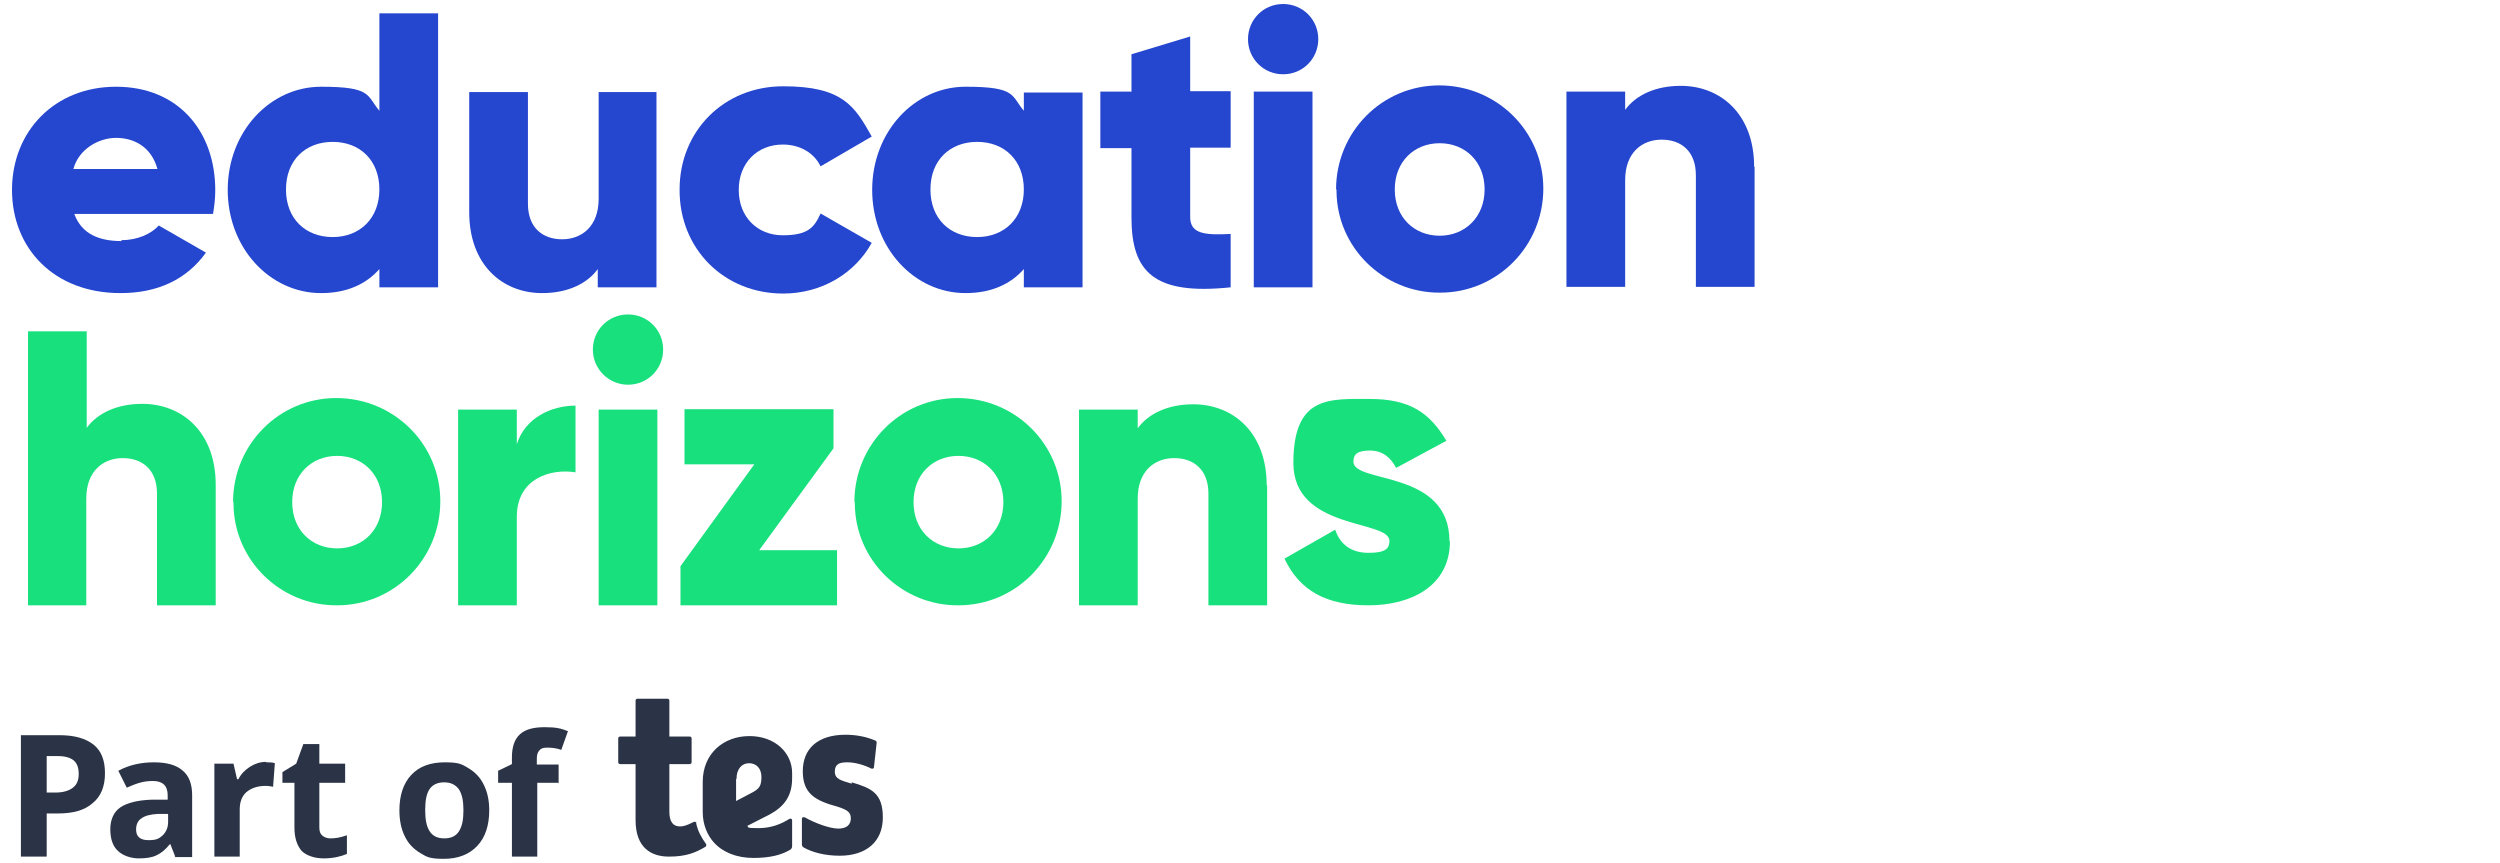 <?xml version="1.0" encoding="UTF-8"?>
<svg id="Layer_1" xmlns="http://www.w3.org/2000/svg" version="1.1" viewBox="0 0 562.1 194">
  <!-- Generator: Adobe Illustrator 29.1.0, SVG Export Plug-In . SVG Version: 2.1.0 Build 142)  -->
  <defs>
    <style>
      .st0 {
        fill: #17e07d;
      }

      .st1 {
        fill: #2546ce;
      }

      .st2 {
        fill: #2b3446;
      }
    </style>
  </defs>
  <path class="st1" d="M27.3,54c3.6,0,6.7-1.4,8.4-3.3l10.6,6.1c-4.3,6-10.8,9.1-19.2,9.1-15,0-24.4-10.1-24.4-23.2s9.5-23.2,23.4-23.2,22.3,9.9,22.3,23.3c0,1.8-.2,3.5-.5,5.3h-31.2c1.7,4.6,5.7,6.1,10.6,6.1ZM35.4,38c-1.4-5.1-5.4-7-9.3-7s-8.4,2.5-9.6,7h18.9Z"/>
  <path class="st1" d="M98.5,3v61.6h-13.2v-4.1c-2.9,3.3-7.2,5.4-13.1,5.4-11.5,0-21-10.1-21-23.2s9.5-23.2,21-23.2,10.2,2,13.1,5.4V3h13.2ZM85.3,42.6c0-6.6-4.4-10.7-10.5-10.7s-10.5,4.1-10.5,10.7,4.4,10.7,10.5,10.7,10.5-4.2,10.5-10.7Z"/>
  <path class="st1" d="M147.6,20.6v44h-13.2v-4.1c-2.4,3.3-6.8,5.4-12.5,5.4-8.9,0-16.4-6.3-16.4-18.2v-27h13.2v25.1c0,5.5,3.4,8,7.7,8s8.2-2.8,8.2-9.1v-24h13.1Z"/>
  <path class="st1" d="M152.8,42.6c0-13.1,9.9-23.2,23.3-23.2s16.1,4.5,19.9,11.3l-11.5,6.7c-1.5-3.1-4.7-4.9-8.5-4.9-5.7,0-9.9,4.1-9.9,10.2s4.2,10.2,9.9,10.2,7.1-1.8,8.5-4.9l11.5,6.6c-3.8,6.9-11.3,11.4-19.9,11.4-13.4,0-23.3-10.1-23.3-23.2Z"/>
  <path class="st1" d="M243.4,20.6v44h-13.2v-4.1c-2.9,3.3-7.2,5.4-13.1,5.4-11.5,0-21-10.1-21-23.2s9.5-23.2,21-23.2,10.2,2,13.1,5.4v-4.1h13.2ZM230.2,42.6c0-6.6-4.4-10.7-10.5-10.7s-10.5,4.1-10.5,10.7,4.4,10.7,10.5,10.7,10.5-4.2,10.5-10.7Z"/>
  <path class="st1" d="M267.6,33.2v15.6c0,3.8,3.3,4.1,9.1,3.8v12c-17.2,1.8-22.3-3.4-22.3-15.7v-15.6h-7v-12.7h7v-8.4l13.2-4v12.3h9.1v12.7h-9.1Z"/>
  <path class="st1" d="M280.6,8.8c0-4.4,3.5-7.9,7.9-7.9s7.9,3.5,7.9,7.9-3.5,7.9-7.9,7.9-7.9-3.5-7.9-7.9ZM281.9,20.6h13.2v44h-13.2V20.6Z"/>
  <path class="st1" d="M300.4,42.6c0-12.9,10.3-23.4,23.2-23.4s23.4,10.3,23.4,23.2c0,12.9-10.3,23.4-23.2,23.4,0,0,0,0,0,0-12.7.1-23.2-10.1-23.3-22.8,0-.1,0-.3,0-.4ZM333.8,42.6c0-6.3-4.4-10.4-10.1-10.4s-10.1,4.1-10.1,10.4,4.4,10.4,10.1,10.4,10.1-4.2,10.1-10.4h0Z"/>
  <path class="st1" d="M394.5,37.5v27h-13.2v-25.1c0-5.5-3.4-8-7.7-8s-8.2,2.8-8.2,9.1v24h-13.2V20.6h13.2v4.1c2.4-3.3,6.8-5.4,12.5-5.4,8.9,0,16.5,6.3,16.5,18.2Z"/>
  <path class="st0" d="M48.5,109.1v27h-13.2v-25.1c0-5.5-3.4-8-7.7-8s-8.2,2.8-8.2,9.1v24H6.3v-61.6h13.2v21.7c2.4-3.3,6.8-5.4,12.5-5.4,8.9,0,16.5,6.3,16.5,18.2Z"/>
  <path class="st0" d="M52.4,112.9c0-12.9,10.3-23.4,23.2-23.4s23.4,10.3,23.4,23.2c0,12.9-10.3,23.4-23.2,23.4,0,0,0,0,0,0-12.7.1-23.2-10.1-23.3-22.8,0-.1,0-.3,0-.4ZM85.9,112.9c0-6.3-4.4-10.4-10.1-10.4s-10.1,4.1-10.1,10.4,4.4,10.4,10.1,10.4,10.1-4.1,10.1-10.4h0Z"/>
  <path class="st0" d="M129.4,91.2v15c-5.5-.9-13.2,1.3-13.2,10v19.9h-13.2v-44h13.2v7.8c1.8-5.9,7.7-8.7,13.2-8.7Z"/>
  <path class="st0" d="M133.3,78.6c0-4.4,3.5-7.9,7.9-7.9,4.4,0,7.9,3.5,7.9,7.9,0,4.4-3.5,7.9-7.9,7.9,0,0,0,0,0,0-4.3,0-7.9-3.5-7.9-7.9ZM134.6,92.1h13.2v44h-13.2v-44Z"/>
  <path class="st0" d="M188.2,123.8v12.3h-35.2v-8.8l16.6-22.9h-15.7v-12.4h33.5v8.8l-16.7,22.9h17.5Z"/>
  <path class="st0" d="M192.1,112.9c0-12.9,10.3-23.4,23.2-23.4s23.4,10.3,23.4,23.2c0,12.9-10.3,23.4-23.2,23.4,0,0,0,0,0,0-12.7.1-23.2-10.1-23.3-22.8,0-.1,0-.3,0-.4ZM225.6,112.9c0-6.3-4.4-10.4-10.1-10.4s-10.1,4.1-10.1,10.4,4.4,10.4,10.1,10.4,10.1-4.1,10.1-10.4h0Z"/>
  <path class="st0" d="M284.9,109.1v27h-13.2v-25.1c0-5.5-3.4-8-7.7-8s-8.2,2.8-8.2,9.1v24h-13.2v-44h13.2v4.2c2.4-3.3,6.8-5.4,12.5-5.4,8.9,0,16.5,6.3,16.5,18.2Z"/>
  <path class="st0" d="M326,121.7c0,10.1-8.8,14.4-18.3,14.4s-15.5-3.3-18.9-10.5l11.4-6.5c1.1,3.3,3.6,5.2,7.5,5.2s4.7-1,4.7-2.7c0-4.8-21.6-2.3-21.6-17.5s8.1-14.4,17.2-14.4,13.5,3.2,17.2,9.4l-11.3,6.1c-1.2-2.3-3-3.9-5.9-3.9s-3.7.9-3.7,2.5c0,5,21.6,1.7,21.6,17.9Z"/>
  <g>
    <g>
      <path class="st2" d="M23.6,173.9c0,2.9-.9,5.2-2.8,6.7-1.8,1.6-4.4,2.3-7.8,2.3h-2.5v9.7h-5.8v-27.3h8.7c3.3,0,5.8.7,7.6,2.1s2.6,3.6,2.6,6.4ZM10.5,178.2h1.9c1.8,0,3.1-.4,4-1.1s1.3-1.7,1.3-3.1-.4-2.4-1.1-3-1.9-1-3.5-1h-2.6v8.1Z"/>
      <path class="st2" d="M39.4,192.6l-1.1-2.8h-.1c-1,1.2-1.9,2-3,2.5-1,.5-2.3.7-4,.7s-3.6-.6-4.7-1.7c-1.2-1.1-1.7-2.8-1.7-4.9s.8-3.9,2.3-4.9,3.9-1.6,7-1.7h3.6v-1c0-2.1-1.1-3.2-3.3-3.2s-3.6.5-5.9,1.5l-1.9-3.8c2.4-1.3,5.1-1.9,8-1.9s5,.6,6.4,1.8c1.5,1.2,2.2,3.1,2.2,5.6v13.9h-4ZM37.7,183h-2.2c-1.7.1-2.9.4-3.7,1-.8.5-1.2,1.4-1.2,2.5,0,1.6.9,2.4,2.8,2.4s2.4-.4,3.2-1.1c.8-.8,1.2-1.8,1.2-3v-1.7Z"/>
      <path class="st2" d="M59.9,171.4c.8,0,1.4,0,1.9.2l-.4,5.3c-.5-.1-1-.2-1.7-.2-1.8,0-3.2.5-4.3,1.4-1,.9-1.5,2.2-1.5,3.9v10.6h-5.7v-20.9h4.3l.8,3.5h.3c.6-1.2,1.5-2.1,2.6-2.8s2.3-1.1,3.6-1.1Z"/>
      <path class="st2" d="M74.4,188.5c1,0,2.2-.2,3.6-.7v4.2c-1.4.6-3.2,1-5.2,1s-3.9-.6-5-1.7c-1-1.2-1.6-2.9-1.6-5.2v-10.1h-2.7v-2.4l3.1-1.9,1.6-4.4h3.6v4.4h5.8v4.3h-5.8v10.1c0,.8.2,1.4.7,1.8.5.4,1.1.6,1.8.6Z"/>
      <path class="st2" d="M110,182.2c0,3.4-.9,6.1-2.7,8s-4.3,2.9-7.5,2.9-3.8-.4-5.3-1.3c-1.5-.9-2.7-2.1-3.5-3.8-.8-1.6-1.2-3.6-1.2-5.8,0-3.4.9-6.1,2.7-8,1.8-1.9,4.3-2.8,7.5-2.8s3.8.4,5.3,1.3c1.5.9,2.7,2.1,3.5,3.8.8,1.6,1.2,3.5,1.2,5.7ZM95.6,182.2c0,2.1.3,3.6,1,4.7.7,1.1,1.8,1.6,3.3,1.6s2.6-.5,3.3-1.6c.7-1.1,1-2.6,1-4.7s-.3-3.6-1-4.7c-.7-1-1.8-1.6-3.3-1.6s-2.6.5-3.3,1.5-1,2.6-1,4.7Z"/>
      <path class="st2" d="M125.7,176h-4.9v16.6h-5.7v-16.6h-3.1v-2.7l3.1-1.5v-1.5c0-2.4.6-4.1,1.8-5.2,1.2-1.1,3-1.6,5.6-1.6s3.7.3,5.2.9l-1.5,4.2c-1.1-.4-2.2-.5-3.2-.5s-1.4.2-1.8.7c-.4.5-.5,1.1-.5,1.8v1.3h4.9v4.3Z"/>
    </g>
    <path class="st2" d="M165.6,175.1c0-2.2,1.2-3.5,2.8-3.5s2.8,1.1,2.8,3.1-.5,2.6-1.9,3.4l-3.8,2v-4.9ZM177.5,184.1c-1.7,1.1-4,2.1-7,2.1s-2-.2-2.5-.5l5.1-2.6c3.1-1.7,5-4,5-8.1,0-.3,0-1,0-1.2,0-4.5-3.8-8.3-9.6-8.3s-10.5,3.9-10.5,10.3v6.8c0,2.9,1.1,5.2,2.4,6.7,2,2.3,5.2,3.6,9,3.6s6.3-.7,8.2-1.8c.3-.2.5-.4.5-.9v-5.7c0-.4-.3-.6-.7-.3M191.5,176.2c-2.3-.7-3.8-1-3.8-2.7s1-2.1,2.8-2.1,3.8.6,5.4,1.4c.3.1.6,0,.6-.3l.6-5.4c0-.3,0-.5-.3-.6-1.9-.8-4.1-1.3-6.7-1.3-6.3,0-9.6,3.2-9.6,8.2s2.7,6.6,7.9,8c2.1.7,2.9,1.2,2.9,2.6s-.9,2.3-2.8,2.3-5.2-1.2-7.5-2.5c-.4-.2-.7,0-.7.3v5.7c0,.4.1.6.5.8,1.8,1,4.6,1.8,8,1.8,5.9,0,9.7-3.1,9.7-8.6s-2.6-6.6-7-7.9M156.6,185.1c0-.3-.4-.4-.6-.3-1.8.9-2.8,1.2-3.9.9-1-.3-1.6-1.3-1.6-3.2v-10.7s4.6,0,4.6,0c.2,0,.4-.2.4-.4v-5.4c0-.2-.2-.4-.4-.4h-4.6v-8.1c0-.2-.2-.4-.4-.4h-6.8c-.2,0-.4.2-.4.4v8.1h-3.5c-.2,0-.4.2-.4.4v5.4c0,.2.2.4.4.4h3.5v12.6c0,6.3,3.6,8.2,7.5,8.2s6-.9,8.2-2.2c.2-.1.3-.5.1-.7-1-1.4-1.8-2.8-2.2-4.7"/>
  </g>
</svg>